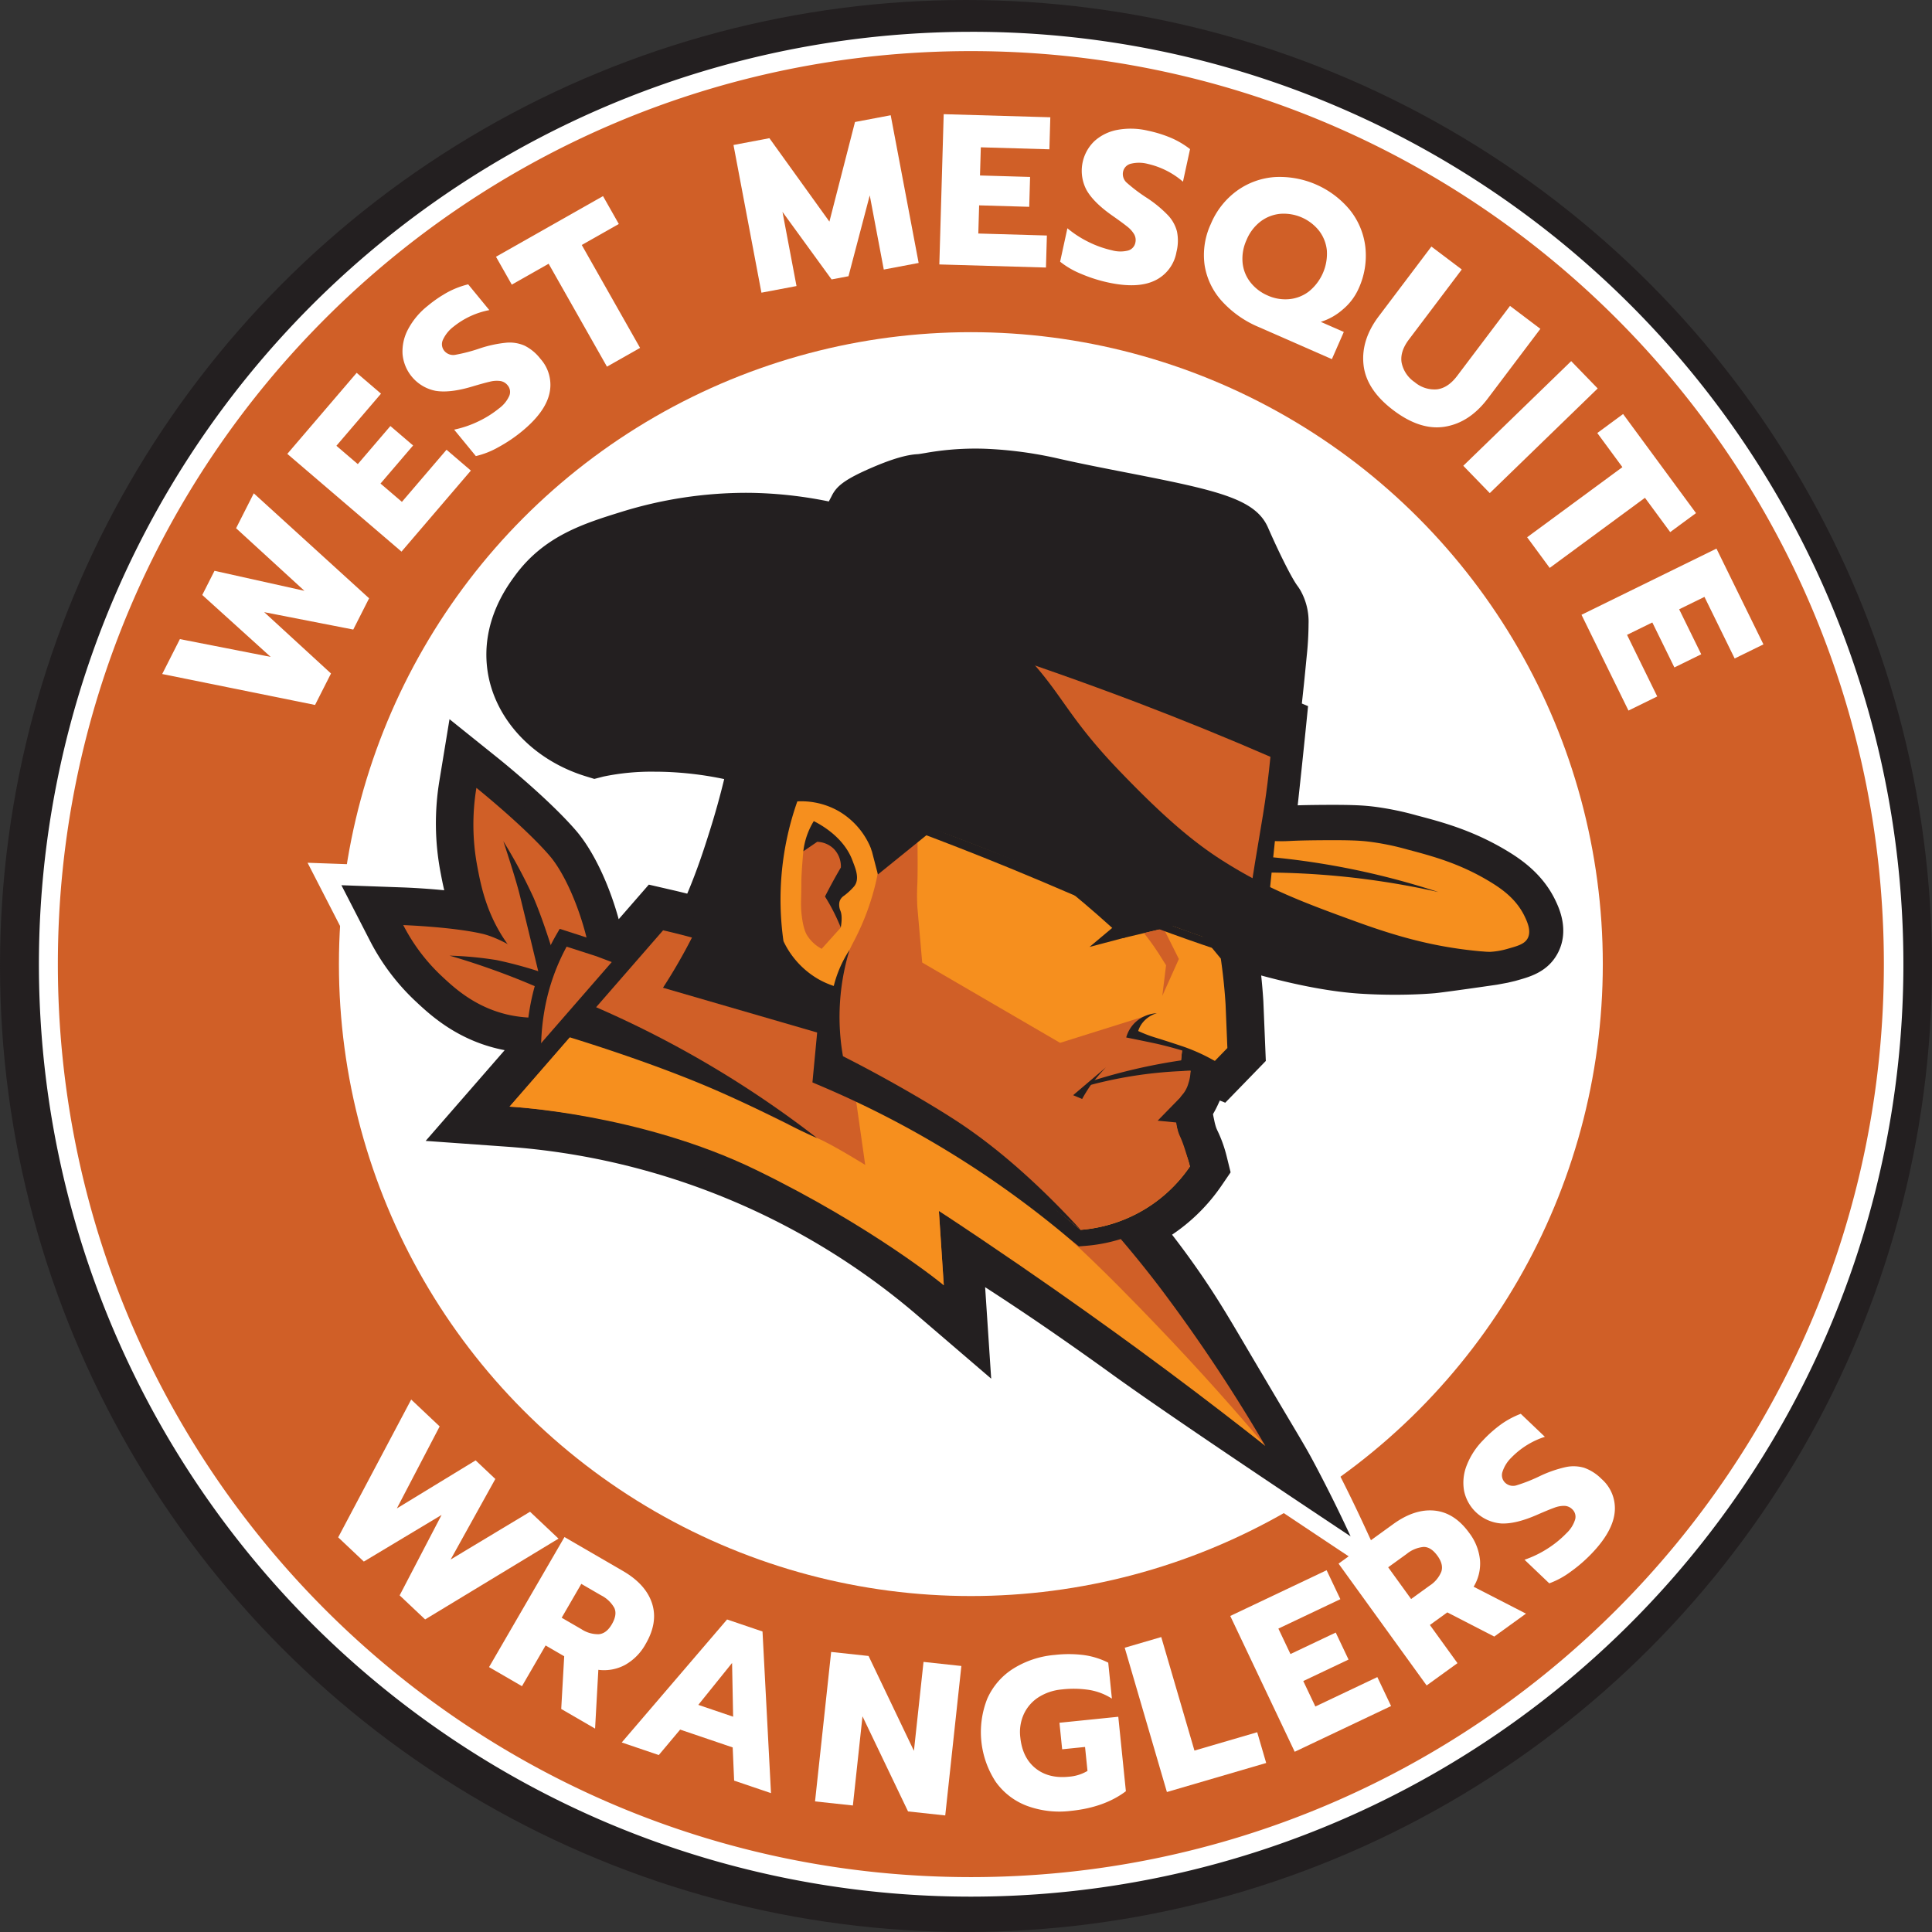 <svg xmlns="http://www.w3.org/2000/svg" viewBox="0 0 649.834 649.834"><rect x="0" y="0" width="649.834" height="649.834" fill="#333333" stroke="none"/><defs><style>.cls-1{fill:#231f20;}.cls-2,.cls-4{fill:#d05f27;}.cls-3{fill:#fff;}.cls-4{stroke:#231f20;stroke-miterlimit:10;stroke-width:4.99px;}.cls-5{fill:#f68f1e;}</style></defs><g id="Layer_2" data-name="Layer 2"><g id="Layer_1-2" data-name="Layer 1"><circle class="cls-1" cx="324.917" cy="324.917" r="324.917"/><path class="cls-2" d="M326.554,634.617A310.337,310.337,0,0,1,107.113,104.84,310.336,310.336,0,0,1,545.994,543.722,308.301,308.301,0,0,1,326.554,634.617Z"/><path class="cls-3" d="M326.554,17.19c169.602,0,307.091,137.489,307.091,307.091,0,169.602-137.489,307.091-307.091,307.091S19.462,493.883,19.462,324.281c0-169.602,137.489-307.091,307.091-307.091m0-6.49A313.663,313.663,0,0,0,204.491,613.217,313.661,313.661,0,0,0,448.616,35.345,311.624,311.624,0,0,0,326.554,10.699Z"/><circle class="cls-3" cx="326.554" cy="324.281" r="212.554"/><path class="cls-3" d="M54.558,226.709l5.951-11.743,30.538,5.987L68.029,200.125l4.119-8.13,30.244,6.729L79.407,177.671l5.952-11.743,38.791,35.309-5.33,10.517-29.957-5.854,22.469,20.631-5.362,10.582Z"/><path class="cls-3" d="M96.635,152.662l23.329-27.258,8.187,7.008-15.003,17.531,7.198,6.161,10.959-12.805,7.64,6.538L127.985,162.642l7.2,6.162,15.004-17.531,8.188,7.007-23.33,27.259Z"/><path class="cls-3" d="M167.62,150.423a28.266,28.266,0,0,1-7.566,2.98l-7.296-8.891a35.668,35.668,0,0,0,8.219-2.813,34.645,34.645,0,0,0,6.877-4.334,10.585,10.585,0,0,0,3.45-4.234,3.436,3.436,0,0,0-.576-3.552,3.888,3.888,0,0,0-2.429-1.421,9.198,9.198,0,0,0-3.517.219q-2.052.467-6.182,1.704-7.306,2.159-12.06,1.381a13.814,13.814,0,0,1-11.14-12.38,15.754,15.754,0,0,1,1.878-8.371,24.884,24.884,0,0,1,6.523-7.787,42.425,42.425,0,0,1,6.833-4.672,29.407,29.407,0,0,1,6.837-2.615l7.113,8.667a27.4,27.4,0,0,0-12.008,5.55,11.605,11.605,0,0,0-3.567,4.377,3.508,3.508,0,0,0,.449,3.796,3.885,3.885,0,0,0,3.778,1.298,55.904,55.904,0,0,0,8.232-2.17,40.932,40.932,0,0,1,8.794-1.883,12.522,12.522,0,0,1,6.198.996,15.529,15.529,0,0,1,5.32,4.43,13.071,13.071,0,0,1,3.009,11.707q-1.441,6.283-9.271,12.707A50.113,50.113,0,0,1,167.62,150.423Z"/><path class="cls-3" d="M184.537,88.711,172.14,95.736l-5.314-9.377,36-20.397,5.313,9.377-12.462,7.061,19.613,34.614L204.15,123.325Z"/><path class="cls-3" d="M246.712,48.766l12.083-2.286L278.974,74.54l8.606-33.504,12.011-2.272,9.398,49.681L297.263,90.663l-4.719-24.947L285.392,92.908l-5.685,1.076L263.19,71.268l4.718,24.947-11.798,2.232Z"/><path class="cls-3" d="M317.413,38.404l35.864,1.042-.313,10.773-23.065-.67-.274,9.473,16.847.489-.292,10.051-16.847-.49-.274,9.472,23.065.669-.313,10.773-35.862-1.041Z"/><path class="cls-3" d="M363.607,92.103a28.294,28.294,0,0,1-7.032-4.084l2.447-11.238a35.581,35.581,0,0,0,7.305,4.7,34.668,34.668,0,0,0,7.665,2.705,10.584,10.584,0,0,0,5.462.078,3.43,3.43,0,0,0,2.428-2.654,3.893,3.893,0,0,0-.393-2.788,9.205,9.205,0,0,0-2.353-2.622q-1.639-1.318-5.172-3.791-6.226-4.389-8.565-8.601a13.813,13.813,0,0,1,2.797-16.418,15.771,15.771,0,0,1,7.732-3.721,24.894,24.894,0,0,1,10.153.285,42.315,42.315,0,0,1,7.903,2.461,29.457,29.457,0,0,1,6.293,3.738l-2.384,10.956a27.422,27.422,0,0,0-11.804-5.975,11.616,11.616,0,0,0-5.646-.082,3.507,3.507,0,0,0-2.698,2.707,3.883,3.883,0,0,0,1.326,3.768,55.664,55.664,0,0,0,6.809,5.11,40.931,40.931,0,0,1,6.933,5.729,12.525,12.525,0,0,1,3.064,5.479,15.531,15.531,0,0,1-.174,6.921,13.073,13.073,0,0,1-7.314,9.623q-5.823,2.769-15.717.613A50.024,50.024,0,0,1,363.607,92.103Z"/><path class="cls-3" d="M410.865,101.153a23.354,23.354,0,0,1-5.708-12.103,24.793,24.793,0,0,1,2.126-13.759,26.319,26.319,0,0,1,8.801-11.147,24.655,24.655,0,0,1,12.678-4.588A30.642,30.642,0,0,1,454.065,70.659a24.416,24.416,0,0,1,5.175,12.421,26.543,26.543,0,0,1-2.276,14.009,19.39,19.39,0,0,1-5.333,7.021,20.07,20.07,0,0,1-7.388,4.145l7.751,3.4-4.012,9.142-24.508-10.754A35.048,35.048,0,0,1,410.865,101.153Zm22.663-.523a12.909,12.909,0,0,0,6.643-2.535,16.349,16.349,0,0,0,6.122-13.863,13.009,13.009,0,0,0-2.598-6.59,15.208,15.208,0,0,0-13.05-5.726,12.981,12.981,0,0,0-6.608,2.55,14.954,14.954,0,0,0-4.728,6.181,15.133,15.133,0,0,0-1.362,7.697,12.601,12.601,0,0,0,2.632,6.604,14.774,14.774,0,0,0,5.827,4.453A14.403,14.403,0,0,0,433.528,100.63Z"/><path class="cls-3" d="M458.635,122.757q-.935-8.364,5.123-16.39l17.696-23.438,10.218,7.714-17.782,23.554q-3.051,4.043-2.456,7.754a10.367,10.367,0,0,0,4.407,6.59,10.229,10.229,0,0,0,7.516,2.41q3.702-.466,6.755-4.506l17.782-23.555,10.219,7.715-17.696,23.438q-6.101,8.083-14.352,9.467-8.253,1.384-17.372-5.503Q459.569,131.123,458.635,122.757Z"/><path class="cls-3" d="M528.474,121.467l8.912,9.19-36.296,35.2-8.914-9.191Z"/><path class="cls-3" d="M545.698,157.125l-8.447-11.477,8.681-6.39,24.524,33.324-8.68,6.389L553.287,167.436l-32.042,23.583-7.589-10.312Z"/><path class="cls-3" d="M577.339,184.523l15.798,32.213-9.677,4.745-10.16-20.718-8.509,4.173,7.422,15.132-9.028,4.428-7.421-15.133-8.507,4.173,10.16,20.718-9.677,4.746L531.941,206.786Z"/><path class="cls-3" d="M138.308,470.742l9.573,9.037-14.404,27.586,26.502-16.164,6.627,6.257-15.032,27.092,26.709-16.068,9.573,9.039-44.862,27.181-8.573-8.094,14.111-27.065-26.156,15.693-8.626-8.144Z"/><path class="cls-3" d="M189.861,516.994l19.647,11.396q7.696,4.465,9.795,10.866,2.098,6.403-2.111,13.66a17.938,17.938,0,0,1-6.954,7.087,14.954,14.954,0,0,1-8.983,1.647L200.158,581.42l-11.388-6.606,1.002-17.731-6.257-3.63-7.948,13.704L164.492,560.733Zm5.694,30.982a10.164,10.164,0,0,0,5.875,1.693q2.557-.23,4.373-3.358,1.887-3.252.812-5.509a10.549,10.549,0,0,0-4.455-4.214l-6.633-3.848-6.605,11.389Z"/><path class="cls-3" d="M244.555,544.715l11.918,4.047,2.853,54.366-12.397-4.21-.487-11.165-17.671-6-7.185,8.561-12.466-4.233Zm2.036,32.699-.356-18.073L234.879,573.438Z"/><path class="cls-3" d="M279.562,555.635l12.585,1.357,15.256,31.912,3.227-29.918,12.729,1.373-5.423,50.271-12.513-1.351-15.32-31.99L286.87,607.28l-12.729-1.373Z"/><path class="cls-3" d="M345.418,607.4a22.679,22.679,0,0,1-10.535-8.125,30.515,30.515,0,0,1-2.838-27.85,22.922,22.922,0,0,1,8.676-10.117,31.265,31.265,0,0,1,14.103-4.673,40.638,40.638,0,0,1,9.786.058,26.095,26.095,0,0,1,8.148,2.551l1.231,12.09a20.143,20.143,0,0,0-7.531-2.905,34.416,34.416,0,0,0-9.288-.181,17.481,17.481,0,0,0-7.772,2.573,13.446,13.446,0,0,0-4.988,5.634,14.589,14.589,0,0,0-1.229,7.905q.696,6.839,5.093,10.389,4.397,3.551,11.234,2.854a14.312,14.312,0,0,0,6.272-1.948l-.821-8.06-7.7.784-.909-8.924,19.79-2.017,2.552,25.044q-7.225,5.464-18.522,6.613A31.579,31.579,0,0,1,345.418,607.4Z"/><path class="cls-3" d="M378.302,554.219l12.289-3.592,11.165,38.185,21.106-6.171,3.024,10.346L392.492,602.751Z"/><path class="cls-3" d="M413.801,543.533l32.413-15.382,4.621,9.737-20.847,9.894,4.062,8.561,15.227-7.227,4.311,9.083-15.227,7.227,4.063,8.561,20.847-9.894,4.621,9.738-32.414,15.381Z"/><path class="cls-3" d="M450.229,525.932l18.407-13.307q7.21-5.212,13.912-4.523,6.702.69,11.617,7.488a17.957,17.957,0,0,1,3.644,9.238,14.969,14.969,0,0,1-2.152,8.876l17.609,9.048-10.669,7.713-15.789-8.134-5.861,4.238,9.28,12.838-10.376,7.5Zm30.617,7.41a10.161,10.161,0,0,0,3.938-4.677q.831-2.429-1.288-5.362-2.202-3.045-4.701-2.982a10.543,10.543,0,0,0-5.662,2.353l-6.214,4.491,7.713,10.67Z"/><path class="cls-3" d="M528.251,528.683a28.34,28.34,0,0,1-7.147,3.879l-8.323-7.937a35.647,35.647,0,0,0,7.813-3.793,34.653,34.653,0,0,0,6.3-5.139,10.582,10.582,0,0,0,2.908-4.623,3.431,3.431,0,0,0-1.003-3.454,3.888,3.888,0,0,0-2.584-1.115,9.221,9.221,0,0,0-3.465.644q-1.978.715-5.927,2.443-6.989,3.032-11.803,2.839a13.815,13.815,0,0,1-12.564-10.932,15.774,15.774,0,0,1,.847-8.539,24.895,24.895,0,0,1,5.527-8.522,42.406,42.406,0,0,1,6.215-5.469,29.463,29.463,0,0,1,6.468-3.428l8.113,7.738a27.402,27.402,0,0,0-11.243,6.969,11.604,11.604,0,0,0-3.008,4.778,3.509,3.509,0,0,0,.906,3.714,3.885,3.885,0,0,0,3.908.828,55.606,55.606,0,0,0,7.906-3.154,40.956,40.956,0,0,1,8.5-2.939,12.523,12.523,0,0,1,6.273.234,15.556,15.556,0,0,1,5.819,3.75,13.067,13.067,0,0,1,4.411,11.254q-.665,6.413-7.655,13.739A50.083,50.083,0,0,1,528.251,528.683Z"/><path class="cls-3" d="M527.782,299.319c-4.781-10.093-12.71-15.761-18.256-19.145-12.506-7.635-23.585-10.552-32.492-12.897a104.697,104.697,0,0,0-15.489-3.135c-1.784-.21-3.934-.42-7.554-.528-1.856-.055-4.069-.083-6.769-.083-1.183,0-2.458.005-3.832.015q-.524.005-1.026.009.254-2.36.502-4.715.882-8.338,1.718-16.615l.973-9.643-2.057-.864q.105-.976.196-1.838c.181-1.71.433-4.286.932-9.398l.028-.29a111.921,111.921,0,0,0,.639-11.281,27.531,27.531,0,0,0-3.714-14.686c-.576-.95-1.08-1.639-1.258-1.876-1.115-1.492-4.804-8.357-9.181-18.358-5.719-13.065-21.201-16.084-52.101-22.112-7.388-1.441-15.028-2.932-22.235-4.557a141.12,141.12,0,0,0-26.596-3.573q-1.681-.049-3.244-.049a101.781,101.781,0,0,0-17.865,1.586c-.424.07-1.509.249-1.91.3-4.476.241-9.971,1.82-17.268,4.961-8.501,3.657-12.759,6.402-15.405,10.212a148.062,148.062,0,0,0-19.99-2.098l-.859-.029c-1.316-.038-2.65-.058-3.966-.058a148.343,148.343,0,0,0-43.402,6.638c-13.195,4.093-28.15,8.733-39.175,23.831-3.121,4.272-12.619,17.272-10.453,35.412a45.253,45.253,0,0,0,7.31,19.611L145.76,229.44l-5.117,31.162a94.173,94.173,0,0,0,.051,31.018c-3.01-.193-5.163-.279-5.794-.302l-31.448-1.127,14.387,27.987a80.832,80.832,0,0,0,16.659,22.128c4.268,3.996,11.619,10.881,23.125,15.227l-28.317,32.519,39.754,2.843a231.877,231.877,0,0,1,134.529,55.332l35.918,30.806-2.189-33.07q1.769,1.179,3.531,2.365c13.297,8.954,26.376,18.4,27.823,19.448l1.66,1.199c13.811,9.924,40.526,28.063,79.473,53.963l18.248,12.134-9.191-19.893c-3.659-7.92-7.602-15.891-11.719-23.69-2.823-5.348-3.941-7.229-9.315-16.269-3.012-5.067-7.563-12.723-14.605-24.68l-.278-.472c-5.875-9.976-10.516-17.855-17.983-28.313q-1.503-2.107-3.068-4.217A68.61,68.61,0,0,0,414.907,401.347l4.653-6.806-1.972-8.015a51.932,51.932,0,0,0-1.9-6.085c-.642-1.681-1.212-2.896-1.555-3.626a4.938,4.938,0,0,1-.327-.764l-.014-.042,17.235-17.749-.938-22.693-.017-.313a160.225,160.225,0,0,0,26.281,4.179c1.977.123,3.991.215,5.983.274,1.926.058,3.892.087,5.841.087,8.07,0,13.609-.51,14.252-.571.917-.094,5.132-.578,20.91-2.87l.119-.018,3.903-.723,2.723-.641,1.4-.394c4.411-1.255,12.624-3.591,17.1-12.428C532.015,315.366,531.745,307.685,527.782,299.319ZM231.822,276.476c-1.402,4.445-3.077,9.755-5.441,15.844l-11.417-2.634-5.427,6.233c-3.364-8.692-7.638-16.36-12.122-21.561a152.138,152.138,0,0,0-11.121-11.351,60.06,60.06,0,0,0,7.718,2.989l4.717,1.445,4.648-1.205a74.756,74.756,0,0,1,15.798-1.465q1.436,0,2.968.045a107.362,107.362,0,0,1,12.751,1.155C233.938,269.509,232.911,273.024,231.822,276.476Z"/><path class="cls-1" d="M523.221,302.96c-4.071-8.593-11.017-13.538-15.886-16.509-11.735-7.164-22.323-9.951-30.84-12.194a99.512,99.512,0,0,0-14.637-2.973c-1.646-.194-3.634-.387-7.015-.488-1.811-.054-3.964-.08-6.582-.08-1.169,0-2.428.005-3.783.015-3.775.03-6.245.084-7.994.141.426-3.896.847-7.809,1.259-11.696q.881-8.323,1.715-16.584l.513-5.083-2.086-.876c.268-2.476.498-4.634.687-6.419.183-1.73.439-4.351.953-9.615a106.662,106.662,0,0,0,.611-10.715,21.349,21.349,0,0,0-2.817-11.46c-.428-.706-.795-1.209-.921-1.377-1.85-2.474-6.012-10.711-9.895-19.584-4.247-9.703-16.857-12.516-47.554-18.503-7.451-1.453-15.155-2.956-22.468-4.605a134.951,134.951,0,0,0-25.417-3.424q-1.586-.047-3.061-.046a96.202,96.202,0,0,0-16.854,1.502c-.882.146-2.089.345-2.456.369-3.685.17-8.685,1.632-15.285,4.472-9.633,4.144-12.128,6.439-13.707,9.682-.055.107-.252.486-.924,1.755a141.924,141.924,0,0,0-23.42-2.822l-.835-.028c-1.243-.037-2.516-.056-3.783-.056a142.064,142.064,0,0,0-41.566,6.36c-12.877,3.995-26.192,8.126-36.008,21.569-2.765,3.785-11.18,15.304-9.304,31.021,1.966,16.467,14.911,30.732,33.002,36.35l3.043.932,3.03-.785a79.212,79.212,0,0,1,17.276-1.644q1.525,0,3.153.047a114.963,114.963,0,0,1,20.222,2.436c-1.416,5.828-3.029,11.615-4.815,17.277-1.754,5.56-4.047,12.83-7.618,21.26q-2.499-.629-4.914-1.187l-8.008-1.848-10.131,11.634c-3.246-11.852-8.585-23.112-14.342-29.791-8.97-10.403-24.473-22.962-26.215-24.363l-16.35-13.126-3.398,20.691a87.952,87.952,0,0,0,.345,30.65c.326,1.727.723,3.828,1.28,6.199-6.947-.681-12.852-.913-13.705-.944l-20.88-.748,9.553,18.583a74.646,74.646,0,0,0,15.383,20.437c4.67,4.373,13.363,12.513,27.437,15.911.836.202,1.685.385,2.538.547l-26.574,30.516,27.368,1.957A238.07,238.07,0,0,1,308.662,442.511l24.727,21.208L331.352,432.945q.766.495,1.527.989c4.442,2.883,8.571,5.618,12.47,8.243,14.15,9.529,28.025,19.589,28.025,19.589,10.413,7.553,32.348,22.713,80.903,55-2.526-5.467-6.426-13.643-11.574-23.396-4.33-8.203-4.468-7.908-23.779-40.697-6.007-10.2-10.541-17.931-17.964-28.329-2.17-3.039-4.421-6.066-6.733-9.052a61.946,61.946,0,0,0,16.604-16.452l3.089-4.519-1.309-5.321a45.781,45.781,0,0,0-1.673-5.359c-.562-1.471-1.054-2.519-1.377-3.206a10.241,10.241,0,0,1-.606-1.468,20.62,20.62,0,0,1-.558-2.228c-.24-1.112-.349-1.634-.397-2.013a36.843,36.843,0,0,0,1.849-3.601s.398-.876.438-.965l1.828.741,13.649-14.056-.825-19.968-.014-.264c-.176-2.809-.417-5.653-.72-8.509,12.913,3.497,24.17,5.556,33.57,6.135,1.91.119,3.856.208,5.784.264,1.873.056,3.776.084,5.654.084h.002c7.998,0,13.363-.514,13.622-.539.627-.064,4.572-.502,20.649-2.838l3.638-.674,2.468-.581c.184-.05,1.234-.349,1.234-.349,3.988-1.135,10.016-2.849,13.266-9.266C527.894,312.826,524.377,305.401,523.221,302.96Z"/><path class="cls-1" d="M173.783,347.284c-1.447-.206-2.901-.485-4.324-.829-12.305-2.971-19.838-10.025-24.339-14.239a67.758,67.758,0,0,1-13.961-18.554l-4.165-8.102,9.104.326c.44.016,10.882.402,20.443,1.766q1.717.245,3.269.515a82.09,82.09,0,0,1-4.255-15.72,81.067,81.067,0,0,1-.316-28.248l1.481-9.022,7.129,5.724c.671.539,16.534,13.311,25.308,23.488,9.867,11.445,18.847,39.998,14.862,54.642l-1.473,5.412-2.304-.751-3.565,1.248A48.788,48.788,0,0,1,173.783,347.284Z"/><path class="cls-1" d="M185.115,287.875c-8.556-9.923-24.607-22.811-24.607-22.811a75.987,75.987,0,0,0,.293,26.391c1.187,6.287,3.068,16.25,10.17,26.127a36.475,36.475,0,0,0-8.614-3.47c-10.153-2.306-26.45-2.89-26.45-2.89a62.701,62.701,0,0,0,12.861,17.097c4.16,3.896,11.007,10.307,21.944,12.948a42.96,42.96,0,0,0,24.203-1.366,22.432,22.432,0,0,0-2.865-4.974,59.012,59.012,0,0,0,6.819,2.702C202.394,324.679,193.671,297.798,185.115,287.875Z"/><path class="cls-2" d="M194.647,339.837c-4.001-10.179-22.405-23.482-32.558-25.788s-26.45-2.89-26.45-2.89A62.701,62.701,0,0,0,148.5,328.255c4.16,3.896,11.007,10.307,21.944,12.948A42.96,42.96,0,0,0,194.647,339.837Z"/><path class="cls-2" d="M198.601,337.565c3.524-12.949-5.198-39.83-13.754-49.754s-24.607-22.811-24.607-22.811a75.989,75.989,0,0,0,.294,26.391c1.311,6.943,3.468,18.369,12.568,29.211A55.89,55.89,0,0,0,198.601,337.565Z"/><path class="cls-1" d="M169.3,282.939a175.541,175.541,0,0,1,10.176,19.018c3.664,8.528,7.163,20.472,7.163,20.472l-4.603,8.379s-5.934-24.631-7.349-30.277S169.3,282.939,169.3,282.939Z"/><path class="cls-1" d="M151.213,321.435a120.313,120.313,0,0,1,15.827,1.491,140.062,140.062,0,0,1,15.091,4.091q.392,3.004.785,6.009c-5.874-2.609-12.255-5.172-19.129-7.571Q157.306,323.194,151.213,321.435Z"/><path class="cls-4" d="M201.378,319.265q-5.983-1.928-11.967-3.856a72.689,72.689,0,0,0-8.766,24.188,80.288,80.288,0,0,0-.892,20.126q3.998,1.923,7.997,3.845l23.378-40.615Z"/><path class="cls-1" d="M413.595,456.651c-5.249-8.953-10.28-17.517-17.627-27.809a290.534,290.534,0,0,0-32.933-38.472l-.408-.448c-12.638-13.908-18.981-20.889-26.66-27.695a229.911,229.911,0,0,0-48.891-32.931,262.622,262.622,0,0,0-61.758-22.684l-3.969-.916-63.251,72.636,13.565.97a244.963,244.963,0,0,1,142.124,58.455l12.256,10.512-1.851-27.977c4.385,2.746,8.756,5.532,13.077,8.337,16.585,10.765,28.91,19.516,40.76,28.013,22.02,15.789,41.89,30.34,57.789,42.093C430.773,488.044,423.456,473.471,413.595,456.651Z"/><path class="cls-2" d="M171.391,372.218,223.036,312.91a255.51,255.51,0,0,1,60.162,22.096,223.426,223.426,0,0,1,47.512,31.984c7.485,6.635,13.833,13.639,26.547,27.63,12.925,14.223,22.042,24.256,32.563,38.028a542.42,542.42,0,0,1,35.764,53.681h0c-16.969-14.721-32.145-26.512-44.285-35.464-17.425-12.849-31.804-22.214-41.092-28.243-9.766-6.339-18.144-11.524-24.412-15.328q.827,12.498,1.654,24.997a251.755,251.755,0,0,0-146.058-60.073Z"/><path class="cls-5" d="M171.391,372.218,191.885,348.664s19.38,2.013,36.454,10.886,41.391,21.191,46.253,23.135S291.015,391.821,291.015,391.821q-1.874-13.196-3.748-26.392c33.669,18.421,57.021,37.182,72.085,50.926,11.345,10.351,22.796,22.233,28.863,28.543,15.868,16.503,28.474,30.907,37.37,41.432-8.918-7.038-19.855-15.503-32.499-24.928-3.753-2.798-14.148-10.519-28.063-20.415-12.91-9.182-29.489-20.69-49.227-33.692l1.654,24.997s-23.976-19.722-63.094-38.765S171.391,372.218,171.391,372.218Z"/><path class="cls-1" d="M198.369,337.861A347.274,347.274,0,0,1,274.811,382.775q-1.799-.78-3.649-1.642-3.452-1.61-6.582-3.275c-0,0-12.395-6.206-23.795-11.17-21.264-9.259-46.394-16.953-51.266-18.432Q193.944,343.059,198.369,337.861Z"/><path class="cls-1" d="M254.426,247.549a274.821,274.821,0,0,1-8.439,34.338A203.173,203.173,0,0,1,232.892,315.061a186.535,186.535,0,0,1-9.894,17.169l53.296,15.481,10.081-83.259Z"/><path class="cls-1" d="M401.749,373.208c.043-.074.092-.148.16-.256.142-.224.332-.525.612-.986a29.181,29.181,0,0,0,1.668-3.211l.324-.713a27.927,27.927,0,0,0,1.916-5.111c.118-.469.224-.949.315-1.43l4.286,1.738,8.341-8.59-.703-17.002-.006-.116c-.327-5.196-.88-10.51-1.646-15.795l-.214-1.478-9.334-11.319,8.746-8.937-4.96-3.64c-.36-.264-8.934-6.545-19.783-13.387-14.882-9.385-26.368-14.995-34.139-16.674a83.189,83.189,0,0,0-16.817-1.365c-18.915,0-41.752,3.273-42.715,3.413l-3.197.463-1.399,3.967a18.664,18.664,0,0,0-8.669-5.038,17.558,17.558,0,0,0-4.318-.536,20.903,20.903,0,0,0-10.735,3.171c-7.746,4.878-9.279,13.412-10.398,19.643l-.021.117a50.068,50.068,0,0,0,3.429,28.199c2.081,5.175,4.439,11.041,10.655,15.358a24.991,24.991,0,0,0,2.83,1.698l-2.711,28.676,3.586,1.531c8.732,3.728,17.4,7.883,25.76,12.349A330.959,330.959,0,0,1,359.352,416.354l3.527,2.874,2.134-.17a54.252,54.252,0,0,0,21.581-6.354,54.883,54.883,0,0,0,19.164-17.276l1.347-1.971-.571-2.319a38.794,38.794,0,0,0-1.419-4.547c-.465-1.216-.861-2.062-1.179-2.741a16.877,16.877,0,0,1-.918-2.254,26.967,26.967,0,0,1-.744-2.916,18.914,18.914,0,0,1-.587-3.769,8.493,8.493,0,0,1,.04-1.659Z"/><path class="cls-5" d="M293.13,285.828a25.68,25.68,0,0,0-11.019-12.986,25.396,25.396,0,0,0-13.928-3.292,99.265,99.265,0,0,0-4.658,47.016,29.091,29.091,0,0,0,11.557,12.669,28.585,28.585,0,0,0,11.823,3.725Q290.017,309.395,293.13,285.828Z"/><path class="cls-5" d="M399.186,308.561q5.718,6.934,11.437,13.868c.92,6.351,1.365,11.605,1.601,15.365l.608,14.71h0l-4.238,4.364-10.911-4.425-.82,7.842,3.573-.117c-.057.326-.15.809-.295,1.386a27.709,27.709,0,0,1-1.93,4.933,23.564,23.564,0,0,1-1.358,2.626,20.101,20.101,0,0,0-1.044,1.744,8.247,8.247,0,0,0-.569,4.12,23.614,23.614,0,0,0,.705,4.755,31.743,31.743,0,0,0,.887,3.447c.748,2.293,1.29,2.9,2.186,5.245a33.248,33.248,0,0,1,1.222,3.919,49.105,49.105,0,0,1-36.76,21.32l-1.807-1.471a335.369,335.369,0,0,0-57.658-39.025c-9.014-4.815-17.781-8.965-26.179-12.55l4.056-42.907L297.454,273.559s40.376-5.843,57.639-2.113,51.891,29.146,51.891,29.146Z"/><path class="cls-2" d="M308.508,304.537l1.678,19.223,46.378,27.003,28.122-8.831-3.333,5.78,16.331,4.731-.82,7.842,3.573-.117a13.953,13.953,0,0,1-.713,4.212,9.999,9.999,0,0,1-1.725,3.47c-.166.199-.655.761-1.279,1.603a8.333,8.333,0,0,0-.825,1.235,5.167,5.167,0,0,0-.497,2.222,25.669,25.669,0,0,0,.567,6.589c.744,2.898,1.06,2.408,2.47,6.72.903,2.762,1.807,6.124,1.807,6.124a49.299,49.299,0,0,1-13.172,13.099,49.804,49.804,0,0,1-23.588,8.221Q344.843,398.46,326.205,383.258L297.523,366.019l-16.629-9.764V337.185l1.458-10.192Z"/><path class="cls-1" d="M389.125,340.795a9.58,9.58,0,0,0-5.098,3.569,8.857,8.857,0,0,0-1.193,2.422l.811.36a44.197,44.197,0,0,0,5.418,1.983c0,0,2.92.889,8.33,2.69,7.035,2.341,12.698,5.802,12.572,6.081-.069.153-1.975-.449-10.476-3.986-4.222-1.331-7.694-2.208-10.068-2.76-0,0-1.92-.446-10.619-2.201h0a11.206,11.206,0,0,1,2.757-4.803A11.65,11.65,0,0,1,389.125,340.795Z"/><path class="cls-1" d="M397.099,360.277c-4.341.197-9.073.608-14.124,1.341a143.648,143.648,0,0,0-17.446,3.649l1.631-1.653c3.108-.986,6.36-1.932,9.754-2.815a192.393,192.393,0,0,1,20.718-4.189Q397.366,358.443,397.099,360.277Z"/><path class="cls-1" d="M371.973,359.01a63.798,63.798,0,0,0-5.431,6.443c-1.702,2.553-2.553,4.189-2.553,4.189l-3.039-1.271Z"/><path class="cls-1" d="M341.921,286.007c5.87,4.247,11.954,8.908,18.176,14.017,6.38,5.239,12.271,10.429,17.691,15.481q13.694-3.243,27.388-6.486Q373.548,297.513,341.921,286.007Z"/><path class="cls-2" d="M308.549,305.006c-.039-.752-.093-2.029-.097-3.618-.006-2.116.078-3.677.097-4.062.097-1.958.155-6.856,0-19.535l-12.798,3.97a55.353,55.353,0,0,1-.794,13.418,83.396,83.396,0,0,1-7.554,21.026,82.92,82.92,0,0,0-4.231,9.316c-.327.855-.577,1.554-.727,1.977l11.107,6.328Z"/><polygon class="cls-1" points="288.051 266.337 295.292 294.128 326.45 268.919 288.051 266.337"/><path class="cls-1" d="M366.461,318.51q6.151-1.632,12.302-3.264l-1.772-5.565Q371.726,314.096,366.461,318.51Z"/><path class="cls-1" d="M464.394,328.088c-1.864-.056-3.735-.141-5.563-.254-14.047-.867-32.508-5.224-54.868-12.952-8.644-2.987-16.151-5.903-20.927-7.823-2.708-1.088-4.846-1.98-6.164-2.537-.726-.307-1.288-.547-1.668-.711-.165-.071-.397-.171-.662-.31l-.008.018c-20.797-9.209-38.094-16.105-50.718-20.922-10.986-4.192-6.818-2.378-42.009-15.302-10.995-4.038-14.06-4.896-19.507-6.827a125.16,125.16,0,0,0-38.1-7.275c-13.621-.406-22.239,1.781-22.325,1.804l-1.184.306-1.177-.361c-15.468-4.803-26.525-16.801-28.168-30.566-1.554-13.017,5.654-22.887,8.023-26.13,8.47-11.599,20.133-15.217,32.481-19.047a133.564,133.564,0,0,1,43.093-5.996c.282.008.547.017.793.026a135.249,135.249,0,0,1,27.292,3.815c2.868-5.385,3.399-6.406,3.488-6.584.503-1.048,1.208-2.515,10.248-6.404,3.948-1.699,9.386-3.757,12.873-3.917.712-.033,1.894-.228,3.263-.453a88.982,88.982,0,0,1,18.584-1.367,127.999,127.999,0,0,1,24.104,3.258c7.425,1.674,15.194,3.189,22.707,4.655,28.699,5.598,39.798,8.297,42.507,14.486,3.495,7.985,8.156,17.559,10.69,20.95.061.082.285.389.547.822a14.461,14.461,0,0,1,1.816,7.864,100.144,100.144,0,0,1-.579,10.062c-.51,5.223-.764,7.834-.947,9.556-.31,2.92-.73,6.843-1.243,11.52q1.063.446,2.126.893-.832,8.244-1.711,16.55-1.036,9.787-2.118,19.475l.453.016.05.001c2.373.057,3.182.018,4.649-.053,1.685-.081,4.232-.203,10.622-.253,4.284-.033,7.589-.013,10.105.062,3.12.093,4.926.269,6.414.444a92.365,92.365,0,0,1,13.696,2.795c8.073,2.126,18.121,4.772,28.991,11.407,4.462,2.723,10,6.727,13.243,13.572.966,2.038,3.226,6.81.95,11.307-1.883,3.719-5.498,4.747-8.994,5.741l-.686.196a31.057,31.057,0,0,1-5.762,1.075l.005.141c-16.904,2.457-20.227,2.789-20.36,2.802A159.122,159.122,0,0,1,464.394,328.088Z"/><path class="cls-1" d="M513.635,308.406c-2.74-5.784-7.452-9.165-11.521-11.649-10.12-6.177-19.324-8.672-27.833-10.913a87.571,87.571,0,0,0-13.106-2.683c-2.812-.332-5.994-.555-15.981-.477-11.949.093-10.053.432-15.411.304-0,0-2.774-.067-6.554-.478.189-.887.474-2.252.795-3.922.638-3.319,1.639-8.983,3.1-22.294.302-2.755.696-6.484,1.115-10.932a6.38,6.38,0,0,1-1.796-.257q-.17-.05-.329-.107c1.947-19.457,3.4-38.508,1.878-40.544-3.207-4.291-8.439-15.507-11.219-21.858-2.78-6.351-34.832-10.408-62.127-16.561s-39.779-1.568-44.812-1.337c-5.032.231-18.824,6.685-19.366,7.813-.191.398-2.412,4.575-5.207,9.816a131.152,131.152,0,0,0-29.679-4.536,129.405,129.405,0,0,0-42.458,5.779c-12.464,3.866-22.775,7.226-30.222,17.423-2.094,2.867-8.501,11.641-7.165,22.827,1.442,12.078,11.378,22.508,25.053,26.755,0,0,27.091-7.132,62.949,5.579s69.831,23.432,112.605,43.202c0,0,49.814,21.892,82.751,23.924a163.083,163.083,0,0,0,23.252-.157s3.161-.307,20.158-2.777c-.358-.024-.749-.051-1.154-.081a26.532,26.532,0,0,0,6.34-1.011c3.27-.941,5.878-1.542,6.947-3.654C515.855,313.194,514.481,310.192,513.635,308.406Z"/><path class="cls-5" d="M398.528,272.924c1.07.882,2.609,2.092,4.544,3.416l.002.001c0,0,1.275.907,2.61,1.694,7.647,4.506,23.336,4.881,23.336,4.881,5.358.128,3.462-.211,15.411-.304,9.988-.078,13.169.144,15.981.477a87.575,87.575,0,0,1,13.106,2.682c8.509,2.241,17.713,4.736,27.833,10.913,4.069,2.484,8.781,5.865,11.521,11.649.846,1.786,2.22,4.788,1.003,7.193-1.069,2.112-3.678,2.713-6.947,3.654a25.847,25.847,0,0,1-7.729,1.017c-5.94-.165-29.158-2.25-60.622-5.71l-49.194-27.234Z"/><path class="cls-1" d="M402.662,287.153a258.823,258.823,0,0,1,81.163,12.897,269.699,269.699,0,0,0-77.715-5.94Z"/><path class="cls-1" d="M272.294,205.098s16.872-31.533,17.413-32.661,14.334-7.581,19.366-7.813,17.517-4.817,44.812,1.337,59.348,10.21,62.128,16.561,8.011,17.567,11.219,21.858S420.436,288.509,420.436,288.509l-20.071,3.748-108.003-64.439Z"/><polygon class="cls-1" points="421.218 280.281 418.398 295.349 426.859 301.714 429.237 278.898 421.218 280.281"/><path class="cls-2" d="M329.319,217.558q25.586,8.283,53.014,18.683,23.523,8.977,44.979,18.321c-.628,6.479-1.332,11.712-1.847,15.235-.879,6.007-1.545,9.329-3.326,20.272-.661,4.062-1.182,7.37-1.508,9.462L323.961,249.56Z"/><path class="cls-1" d="M200.028,250.502s27.091-7.132,62.949,5.579,69.831,23.432,112.605,43.202c0,0,49.814,21.892,82.751,23.924a163.081,163.081,0,0,0,23.252-.157s3.161-.307,20.158-2.777h0c-2.23-.147-5.385-.406-9.142-.888-11.639-1.494-22.319-4.268-35.843-9.167-18.333-6.641-30.666-11.286-45.569-20.754-10.222-6.494-20.249-15.188-34.49-29.99-20.313-21.112-19.359-27.907-37.99-45.355-7.637-7.151-16.518-15.354-30.313-22.636A127.307,127.307,0,0,0,254.821,177.717a129.405,129.405,0,0,0-42.458,5.779c-12.464,3.866-22.775,7.226-30.222,17.423-2.094,2.867-8.501,11.641-7.165,22.827C176.417,235.825,186.353,246.255,200.028,250.502Z"/><path class="cls-1" d="M363.482,413.662c-8.477-9.271-23.478-24.543-40.935-36.1-6.352-4.205-17.293-10.741-28.521-16.806-4.301-2.323-7.927-4.189-10.492-5.488a76.499,76.499,0,0,1-1.127-11.088,77.661,77.661,0,0,1,3.329-24.666,39.587,39.587,0,0,0-6.048,15.915c-.45,3.327-1.13,12.044-1.329,15.543a35.57,35.57,0,0,1-.5,4.96c-.101.544-.263,1.328-.423,2.499-.154,1.132-.229,2.068-.269,2.692a215.758,215.758,0,0,1,20.995,9.652c5.544,2.916,10.757,6.098,20.957,12.343,10.727,6.568,16.091,9.852,21.683,13.647C346.582,400.688,354.444,406.301,363.482,413.662Z"/><path class="cls-2" d="M384.764,313.853a78.104,78.104,0,0,1,4.62,6.352c.958,1.471,2.824,4.455,2.824,4.455h0l-1.26,10.294,5.567-12.395L391.373,312.288Z"/><path class="cls-2" d="M270.201,286.341s-.661,7.122-.661,10.223c0,5.103-.258,7.438,0,10.191.503,5.374,1.524,7.191,1.965,7.901a12.854,12.854,0,0,0,4.876,4.481l6.416-7.14-3.566-10.759,5.358-8.981-2.145-7.142-7.432-4.882Z"/><path class="cls-1" d="M270.201,286.341a24.788,24.788,0,0,1,3.517-10.16c2.905,1.48,10.297,5.719,13.08,13.432.775,2.148,2.696,6.156.294,8.742a21.779,21.779,0,0,1-3.173,2.909,3.696,3.696,0,0,0-1.368,1.529,3.554,3.554,0,0,0-.277,1.145,5.207,5.207,0,0,0,.412,2.431c.365.903.63,2.515.111,5.627-.614-1.541-1.335-3.177-2.183-4.879-1.025-2.058-2.086-3.914-3.125-5.568q1.139-2.247,2.4-4.571,1.467-2.699,2.942-5.203a8.454,8.454,0,0,0-2.431-6.307,8.336,8.336,0,0,0-5.539-2.316Z"/><path class="cls-1" d="M396.796,369.351q-3.706,3.795-7.412,7.589l8.249.813Z"/><path class="cls-1" d="M311.534,277.791s30.628,11.704,33.26,12.786,11.522,4.827,11.522,4.827,34.507,14.721,37.298,15.754,14.328,5.077,14.328,5.077q.939,1.658,1.878,3.316c-15.116-5.046-27.214-9.695-35.439-12.994-12.713-5.099-18.884-8.061-34.612-14.512-12.802-5.25-23.305-9.271-30.08-11.814Z"/></g></g></svg>